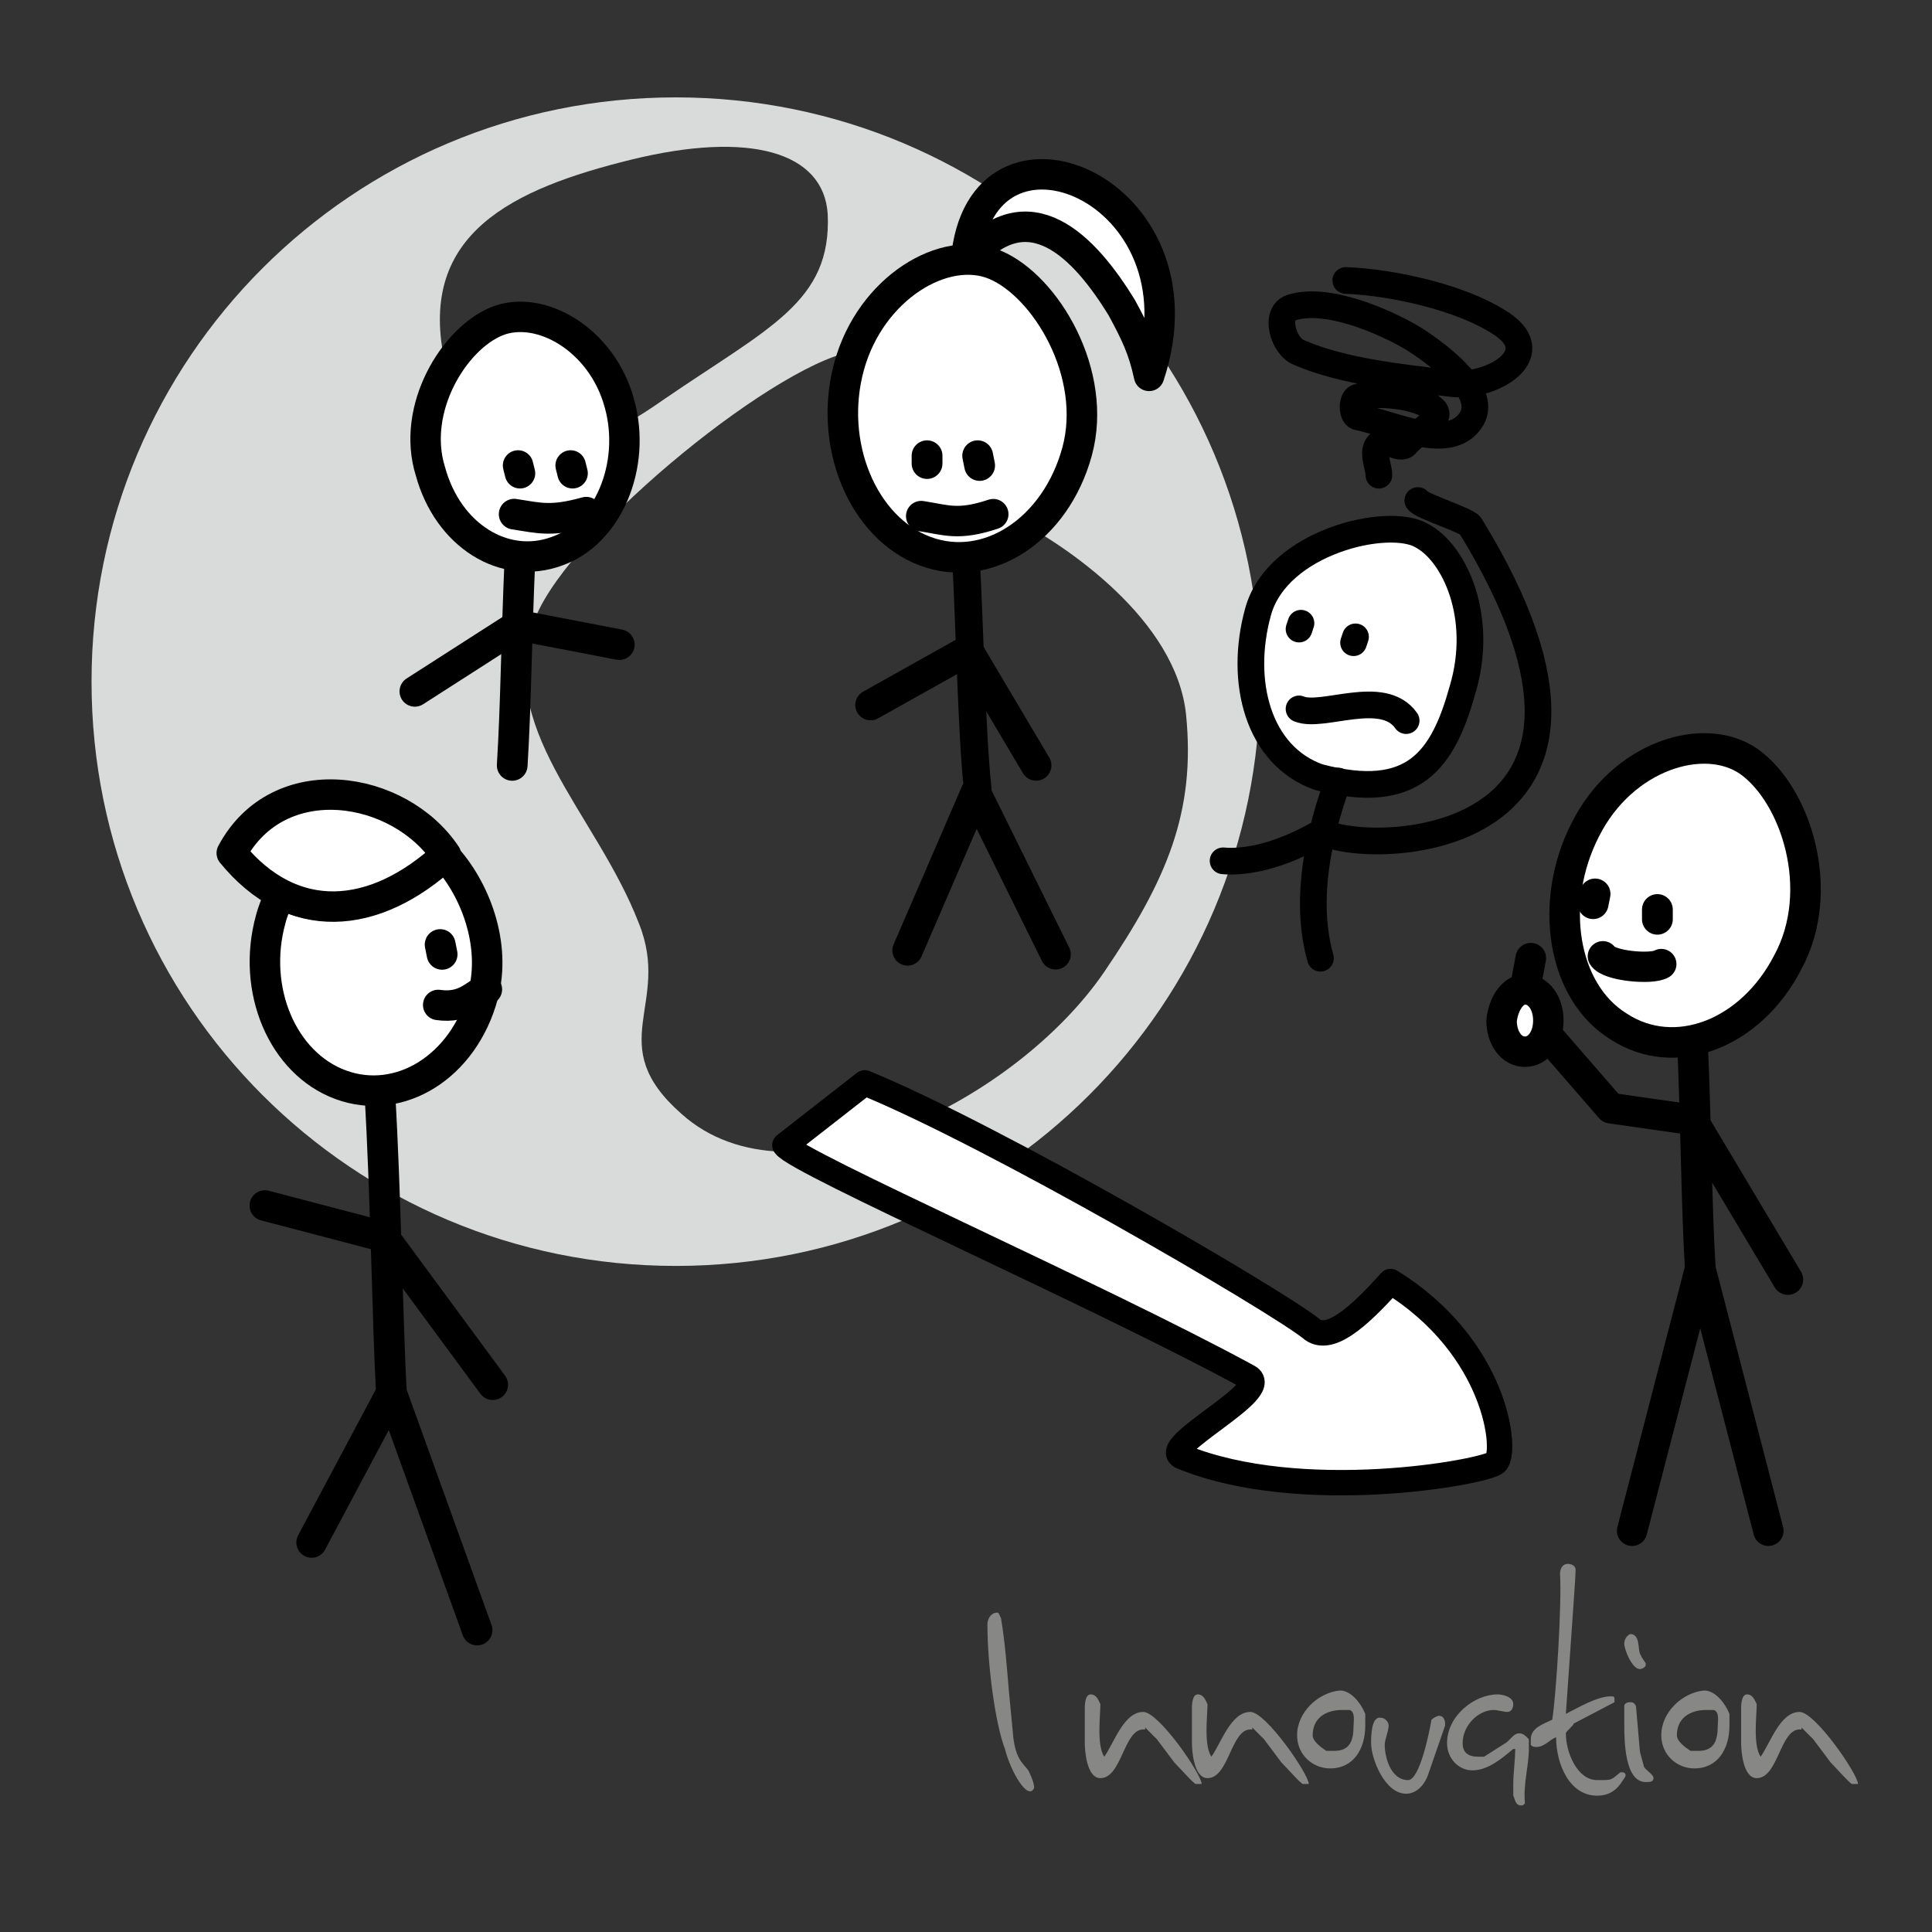 <svg version="1.1" id="Layer_1" xmlns="http://www.w3.org/2000/svg" xmlns:xlink="http://www.w3.org/1999/xlink" x="0" y="0" viewBox="0 0 99.2 99.2" xml:space="preserve"><rect x="0" y="0" width="99.2" height="99.2" fill="#333333" stroke="none"/><style>.st1{clip-path:url(#SVGID_2_);fill-rule:evenodd;clip-rule:evenodd;fill:#fff}</style><defs><path id="SVGID_25_" d="M0 0h99.2v99.2H0z"/></defs><clipPath id="SVGID_2_"><use xlink:href="#SVGID_25_" overflow="visible"/></clipPath><path d="M32.4 8.2c6.1-1.5 9.9-.4 10.1 2.8.2 4.5-3 5.8-8.4 9.5-5.4 3.8-9.9 4.4-11.3-2.1-1.3-6.4 3.5-8.7 9.6-10.2m2.6 49c-4.1-3.6-.5-5.6-2.2-9.8-2.2-5.7-7.5-10.1-5.3-15.7 1.8-4.5 12.8-13.4 16.6-13.7 2.1-.2 4.9.1 6.1 3 .8 1.9-.5 4.4 2 5.7 2.5 1.3 8.2 5.1 8.7 10 .5 5-1 8.5-4.2 13.2-4.5 6.6-16 12.4-21.7 7.3zM34.7 5c16.6 0 30 13.4 30 30s-13.4 30-30 30-30-13.4-30-30 13.4-30 30-30z" clip-path="url(#SVGID_2_)" fill-rule="evenodd" clip-rule="evenodd" fill="#d9dada"/><path class="st1" d="M44.4 55.6c6.6 2.7 21 11.1 22.9 12.6.9.8 2.4-.5 4.1-2.4 5.5 3.4 6 8.8 5.4 9.3-.6.5-10 2.2-16.1-.3-1.3-.5 4.7-3.4 3.4-4.1-7.7-4.2-23.2-11-23.8-11.9l4.1-3.2z"/><path d="M44.4 55.6c6.6 2.7 21 11.1 22.9 12.6.9.8 2.4-.5 4.1-2.4 5.5 3.4 6 8.8 5.4 9.3-.6.5-10 2.2-16.1-.3-1.3-.5 4.7-3.4 3.4-4.1-7.7-4.2-23.2-11-23.8-11.9l4.1-3.2z" clip-path="url(#SVGID_2_)" fill="none" stroke="#000" stroke-width="1.303" stroke-linecap="round" stroke-linejoin="round" stroke-miterlimit="22.926"/><path class="st1" d="M59 19.3c3.2-9.6-8.7-14.5-9.4-5.9 3.2-3.8 6.1-.7 8 2.4.7 1.3 1.1 2.1 1.4 3.5z"/><path d="M59 19.3c3.2-9.6-8.7-14.5-9.4-5.9 3.2-3.8 6.1-.7 8 2.4.7 1.3 1.1 2.1 1.4 3.5z" clip-path="url(#SVGID_2_)" fill="none" stroke="#000" stroke-width="1.563" stroke-linecap="round" stroke-linejoin="round" stroke-miterlimit="22.926"/><path class="st1" d="M51.1 13.6c-2.6-1.1-6.4 1.2-7.5 5.2-1.1 4 .7 8.3 3.9 9.5 3.2 1.2 6.7-1.1 7.8-5.1 1.1-4-1.6-8.5-4.2-9.6z"/><path d="M51.1 13.6c-2.6-1.1-6.4 1.2-7.5 5.2-1.1 4 .7 8.3 3.9 9.5 3.2 1.2 6.7-1.1 7.8-5.1 1.1-4-1.6-8.5-4.2-9.6z" clip-path="url(#SVGID_2_)" fill="none" stroke="#000" stroke-width="1.568" stroke-linecap="round" stroke-linejoin="round" stroke-miterlimit="22.926"/><path d="M51 26.4c-1.8.6-2.4.3-3.7.1" clip-path="url(#SVGID_2_)" fill="none" stroke="#000" stroke-width="1.563" stroke-linecap="round" stroke-linejoin="round" stroke-miterlimit="22.926"/><path d="M49.6 28.7c.2 3.7.3 9.1.6 11.8" clip-path="url(#SVGID_2_)" fill="none" stroke="#000" stroke-width="1.419" stroke-linecap="round" stroke-linejoin="round" stroke-miterlimit="22.926"/><path clip-path="url(#SVGID_2_)" fill="none" stroke="#000" stroke-width="1.561" stroke-linecap="round" stroke-linejoin="round" stroke-miterlimit="22.926" d="M46.6 48.8l3.5-8.1 4.1 8.3"/><path clip-path="url(#SVGID_2_)" fill="none" stroke="#000" stroke-width="1.581" stroke-linecap="round" stroke-linejoin="round" stroke-miterlimit="22.926" d="M47.6 23.4v.4m2.6-.4l.1.5"/><path clip-path="url(#SVGID_2_)" fill="none" stroke="#000" stroke-width="1.571" stroke-linecap="round" stroke-linejoin="round" stroke-miterlimit="22.926" d="M44.7 36.2l5-2.8 3.5 5.9"/><path class="st1" d="M89.8 39.1c-2.3-1.6-6.5-.3-8.4 3.5-1.9 3.7-1.2 8.3 1.7 10.1 2.9 1.9 6.8.4 8.7-3.3 2-3.7.4-8.6-2-10.3z"/><path d="M89.8 39.1c-2.3-1.6-6.5-.3-8.4 3.5-1.9 3.7-1.2 8.3 1.7 10.1 2.9 1.9 6.8.4 8.7-3.3 2-3.7.4-8.6-2-10.3z" clip-path="url(#SVGID_2_)" fill="none" stroke="#000" stroke-width="1.568" stroke-linecap="round" stroke-linejoin="round" stroke-miterlimit="22.926"/><path d="M82.3 49.1c.3.5 2.5.7 3 .4" clip-path="url(#SVGID_2_)" fill="none" stroke="#000" stroke-width="1.556" stroke-linecap="round" stroke-linejoin="round" stroke-miterlimit="22.926"/><path d="M86.9 53.5c.2 4.6.2 8.2.4 11.6" clip-path="url(#SVGID_2_)" fill="none" stroke="#000" stroke-width="1.576" stroke-linecap="round" stroke-linejoin="round" stroke-miterlimit="22.926"/><path clip-path="url(#SVGID_2_)" fill="none" stroke="#000" stroke-width="1.557" stroke-linecap="round" stroke-linejoin="round" stroke-miterlimit="22.926" d="M83.8 78.6l3.5-13.5 3.5 13.5"/><path clip-path="url(#SVGID_2_)" fill="none" stroke="#000" stroke-width="1.581" stroke-linecap="round" stroke-linejoin="round" stroke-miterlimit="22.926" d="M81.9 45.9l-.1.5m3.3.3v.5"/><path clip-path="url(#SVGID_2_)" fill="none" stroke="#000" stroke-width="1.571" stroke-linecap="round" stroke-linejoin="round" stroke-miterlimit="22.926" d="M79.4 53.1l3.3 3.8 4.2.6 4.9 8.2"/><path class="st1" d="M78.3 50.8c.7 0 1.2.7 1.2 1.6 0 .9-.5 1.6-1.2 1.6s-1.2-.7-1.2-1.6c.1-.9.6-1.6 1.2-1.6z"/><path d="M78.3 50.8c.7 0 1.2.7 1.2 1.6 0 .9-.5 1.6-1.2 1.6s-1.2-.7-1.2-1.6c.1-.9.6-1.6 1.2-1.6z" clip-path="url(#SVGID_2_)" fill="none" stroke="#000" stroke-width="1.563" stroke-linecap="round" stroke-linejoin="round" stroke-miterlimit="22.926"/><path clip-path="url(#SVGID_2_)" fill="none" stroke="#000" stroke-width="1.571" stroke-linecap="round" stroke-linejoin="round" stroke-miterlimit="22.926" d="M78.6 49.2l-.3 1.6"/><path class="st1" d="M14.4 45.9c-.2.4-.4.9-.5 1.3-1 3.6.6 7.4 3.6 8.5 3 1.1 6.3-.9 7.3-4.6.7-2.6-.4-5.5-2-7.2-2.7 2.5-5.7 3.3-8.4 2z"/><path d="M14.4 45.9c-.2.4-.4.9-.5 1.3-1 3.6.6 7.4 3.6 8.5 3 1.1 6.3-.9 7.3-4.6.7-2.6-.4-5.5-2-7.2-2.7 2.5-5.7 3.3-8.4 2z" clip-path="url(#SVGID_2_)" fill="none" stroke="#000" stroke-width="1.566" stroke-linecap="round" stroke-linejoin="round" stroke-miterlimit="22.926"/><path d="M19.5 56.1c.3 4.9.4 11.9.6 15.5" clip-path="url(#SVGID_2_)" fill="none" stroke="#000" stroke-width="1.576" stroke-linecap="round" stroke-linejoin="round" stroke-miterlimit="22.926"/><path clip-path="url(#SVGID_2_)" fill="none" stroke="#000" stroke-width="1.567" stroke-linecap="round" stroke-linejoin="round" stroke-miterlimit="22.926" d="M16 79.2l4.1-7.7 4.4 12.2"/><path clip-path="url(#SVGID_2_)" fill="none" stroke="#000" stroke-width="1.571" stroke-linecap="round" stroke-linejoin="round" stroke-miterlimit="22.926" d="M13.6 61.9l6.1 1.6 5.6 7.6"/><path class="st1" d="M22.9 43.9c-2.4-3.6-8.6-4.6-11-.1 3.1 3.8 7.3 3.5 11 .1z"/><path d="M22.9 43.9c-2.4-3.6-8.6-4.6-11-.1 3.1 3.8 7.3 3.5 11 .1z" clip-path="url(#SVGID_2_)" fill="none" stroke="#000" stroke-width="1.563" stroke-linecap="round" stroke-linejoin="round" stroke-miterlimit="22.926"/><path clip-path="url(#SVGID_2_)" fill="none" stroke="#000" stroke-width="1.582" stroke-linecap="round" stroke-linejoin="round" stroke-miterlimit="22.926" d="M22.6 48.5l.1.5"/><path d="M25 50.8c-.6.2-1.1 1-2.5.8" clip-path="url(#SVGID_2_)" fill="none" stroke="#000" stroke-width="1.563" stroke-linecap="round" stroke-linejoin="round" stroke-miterlimit="22.926"/><path class="st1" d="M25.5 16.5c2.2-.9 5.4.9 6.3 4.2.9 3.2-.6 6.7-3.2 7.6-2.7 1-5.6-.8-6.5-4.1-1-3.2 1.2-6.8 3.4-7.7z"/><path d="M25.5 16.5c2.2-.9 5.4.9 6.3 4.2.9 3.2-.6 6.7-3.2 7.6-2.7 1-5.6-.8-6.5-4.1-1-3.2 1.2-6.8 3.4-7.7z" clip-path="url(#SVGID_2_)" fill="none" stroke="#000" stroke-width="1.562" stroke-linecap="round" stroke-linejoin="round" stroke-miterlimit="22.926"/><path d="M26.7 28.6c-.2 4.6-.2 7.4-.4 10.7" clip-path="url(#SVGID_2_)" fill="none" stroke="#000" stroke-width="1.576" stroke-linecap="round" stroke-linejoin="round" stroke-miterlimit="22.926"/><path clip-path="url(#SVGID_2_)" fill="none" stroke="#000" stroke-width="1.571" stroke-linecap="round" stroke-linejoin="round" stroke-miterlimit="22.926" d="M31.8 33.1l-5.2-1-5.3 3.4"/><path d="M30.1 26.3c-1.8.5-2.4.3-3.7.1" clip-path="url(#SVGID_2_)" fill="none" stroke="#000" stroke-width="1.576" stroke-linecap="round" stroke-linejoin="round" stroke-miterlimit="22.926"/><path clip-path="url(#SVGID_2_)" fill="none" stroke="#000" stroke-width="1.563" stroke-linecap="round" stroke-linejoin="round" stroke-miterlimit="22.926" d="M26.6 23.9l.1.4m2.6-.4l.1.4"/><path class="st1" d="M73 27.5c-1.7-1-7.4.3-8.4 3.9s0 7.4 3.1 8.5c4.9 1.3 6.4-.9 7.4-4.5 1.1-3.7-.4-7-2.1-7.9z"/><path d="M73 27.5c-1.7-1-7.4.3-8.4 3.9s0 7.4 3.1 8.5c4.9 1.3 6.4-.9 7.4-4.5 1.1-3.7-.4-7-2.1-7.9zm-3.9-13.1c2.5.1 5.9.9 7.8 2.1 2.7 1.6-.2 3.4-2.3 3.2-2.5-.3-5.6-.6-7.9-1.6-.8-.3-1.3-2-.4-2.3 1.8-.6 4.8.7 6.3 1.6 1.4.9 3.9 2.8 2.9 4.2-1.1 1.6-3.9.2-5.8-.2-.3-.1-.3-.9 0-1 .9-.3 3.2-.1 3.9.6.6.5-.9 1.2-1.4 1.8-.3.4-1.1-.4-1.4 0-.4.4 0 1.1 0 1.6" clip-path="url(#SVGID_2_)" fill="none" stroke="#000" stroke-width="1.37" stroke-linecap="round" stroke-linejoin="round" stroke-miterlimit="22.926"/><path d="M62.8 44.2c1.1.1 2.9-.2 5.1-1.5 2.2 1.3 17.9 1.1 7.6-15.7-.2-.3-2.5-1-2.7-1.3m-5 23.5c-.7-2.5-.4-5.5.9-9.1m.9-7.4l-.1.3m2.7 4c-1.2-1.7-4.3-.1-5.5-.6m.1-4.4l-.1.3" clip-path="url(#SVGID_2_)" fill="none" stroke="#000" stroke-width="1.37" stroke-linecap="round" stroke-linejoin="round" stroke-miterlimit="22.926"/><path d="M92.5 88.7l.6.6.9 1.2c.3.3 1 1.1 1.1 1.1h.3c0-.5-2.2-3.7-3-3.7-1 0-1.5 1.6-2 2.3-.4-.6-.2-2.1-.2-2.7-.1-.2-.2-.5-.5-.5s-.3.6-.3.7v1.8c0 .4.1 1.8.8 1.8 1.1 0 1.2-2.5 2.2-2.5h.1zm-6.4.4c0-.9.7-1.3 1.5-1.3h.4c.3.1.2.6.2.8 0 .8-.2 1.3-1 1.3h-.4c-.3-.2-.7-.5-.7-.8zm-.8 0c0 1 .8 1.7 1.7 1.7 1.2 0 1.8-1 1.8-2.2V88c-.2-.5-.7-1.2-1.3-1.2-1.1.1-2.2 1.1-2.2 2.3zm-1.9-4.7c0 .3.4 1.3.8 1.3.1 0 .3-.1.3-.2v-.1l-.2-.3-.1-.2c-.1-.3 0-1-.5-1-.2.1-.3.3-.3.5zm0 3.2v.9c0 .8 0 3 1.1 3 .2 0 .4 0 .4-.2s-.4-.4-.5-.6c0-.1-.2-.7-.2-.8l-.2-2.3c-.1-.2-.2-.2-.3-.2-.2 0-.3.1-.3.2zm-3.5 1.6c0 1.4.7 3 2.1 3 .9 0 1.2-.6 1.4-.9.1-.1.1-.3-.1-.3h-.1c-.5.4-.4.4-1.1.4H82c-1 0-1.6-1.4-1.6-2.4 0-.1.4-.4.4-.5l2.1-1.1c0-.3 0-.3-.2-.3-.7 0-1.7.6-2.3.9.4-5.8.5-7 .5-7.4 0-.2-.2-.3-.4-.3-.3 0-.4.3-.4.5.1 1.5-.2 6.3-.4 7.5-.4.2-1.1.4-1.1 1v.3c.1.1.2.1.3.1.4 0 .7-.4 1-.5zm-2.2 3c.1.2.1.5.4.5.1 0 .1 0 .2-.1-.1-1 .2-1.9.2-2.8v-.5c-.2-.2-.3-.3-.5-.3-.3 0-.5.4-.7.5l-1.1.7h-.3c-.5 0-.8-.2-.8-.7 0-.9.8-1.7 1.6-1.7.2 0 .5.1.7.1.2 0 .3-.2.3-.4 0-.4-.6-.5-.8-.5-1.2 0-2.6 1.1-2.6 2.5 0 .8.6 1.4 1.3 1.4.8 0 1.5-.6 2.1-1.1h.1c0 .6-.1 1.2-.1 1.8v.6zm-7.3-2.7c0 .8.7 2.6 1.8 2.6.5 0 .9-.4 1.1-.9l.9-2.6v-.1c0-.2-.1-.4-.3-.4-.1 0-.3.1-.4.2-.1.6-.6 3.1-1.2 3.1-.9 0-1.2-1.2-1.2-1.8 0-.3.2-.7.2-1 0-.2-.2-.4-.4-.4-.5-.1-.5 1-.5 1.3zm-3-.4c0-.9.7-1.3 1.5-1.3h.4c.3.1.2.6.2.8 0 .8-.2 1.3-1 1.3h-.4c-.3-.2-.7-.5-.7-.8zm-.8 0c0 1 .8 1.7 1.7 1.7 1.2 0 1.8-1 1.8-2.2V88c-.2-.5-.7-1.2-1.3-1.2-1.1.1-2.2 1.1-2.2 2.3zm-2.3-.4l.6.6.9 1.2c.3.3 1 1.1 1.1 1.1h.3c0-.5-2.2-3.7-3-3.7-1 0-1.5 1.6-2 2.3-.4-.6-.2-2.1-.2-2.7-.1-.2-.2-.5-.5-.5s-.3.6-.3.7v1.8c0 .4.1 1.8.8 1.8 1.1 0 1.2-2.5 2.2-2.5h.1zm-5.5 0l.6.6.9 1.2c.3.3 1 1.1 1.1 1.1h.3c0-.5-2.2-3.7-3-3.7-1 0-1.5 1.6-2 2.3-.4-.6-.2-2.1-.2-2.7-.1-.2-.2-.5-.5-.5s-.3.6-.3.7v1.8c0 .4.1 1.8.8 1.8 1.1 0 1.2-2.5 2.2-2.5h.1zm-5.7 3.1c0-.2-.1-.5-.3-.9-.3-.4-.7-.6-.8-2l-.2-2.1c-.1-1.2-.2-2.5-.4-3.7-.1-.2-.1-.3-.2-.3-.3 0-.5.3-.5.6 0 2.1.4 5.1.9 6.4.3 1.2 1.2 2.7 1.5 2z" clip-path="url(#SVGID_2_)" fill="#878786"/></svg>